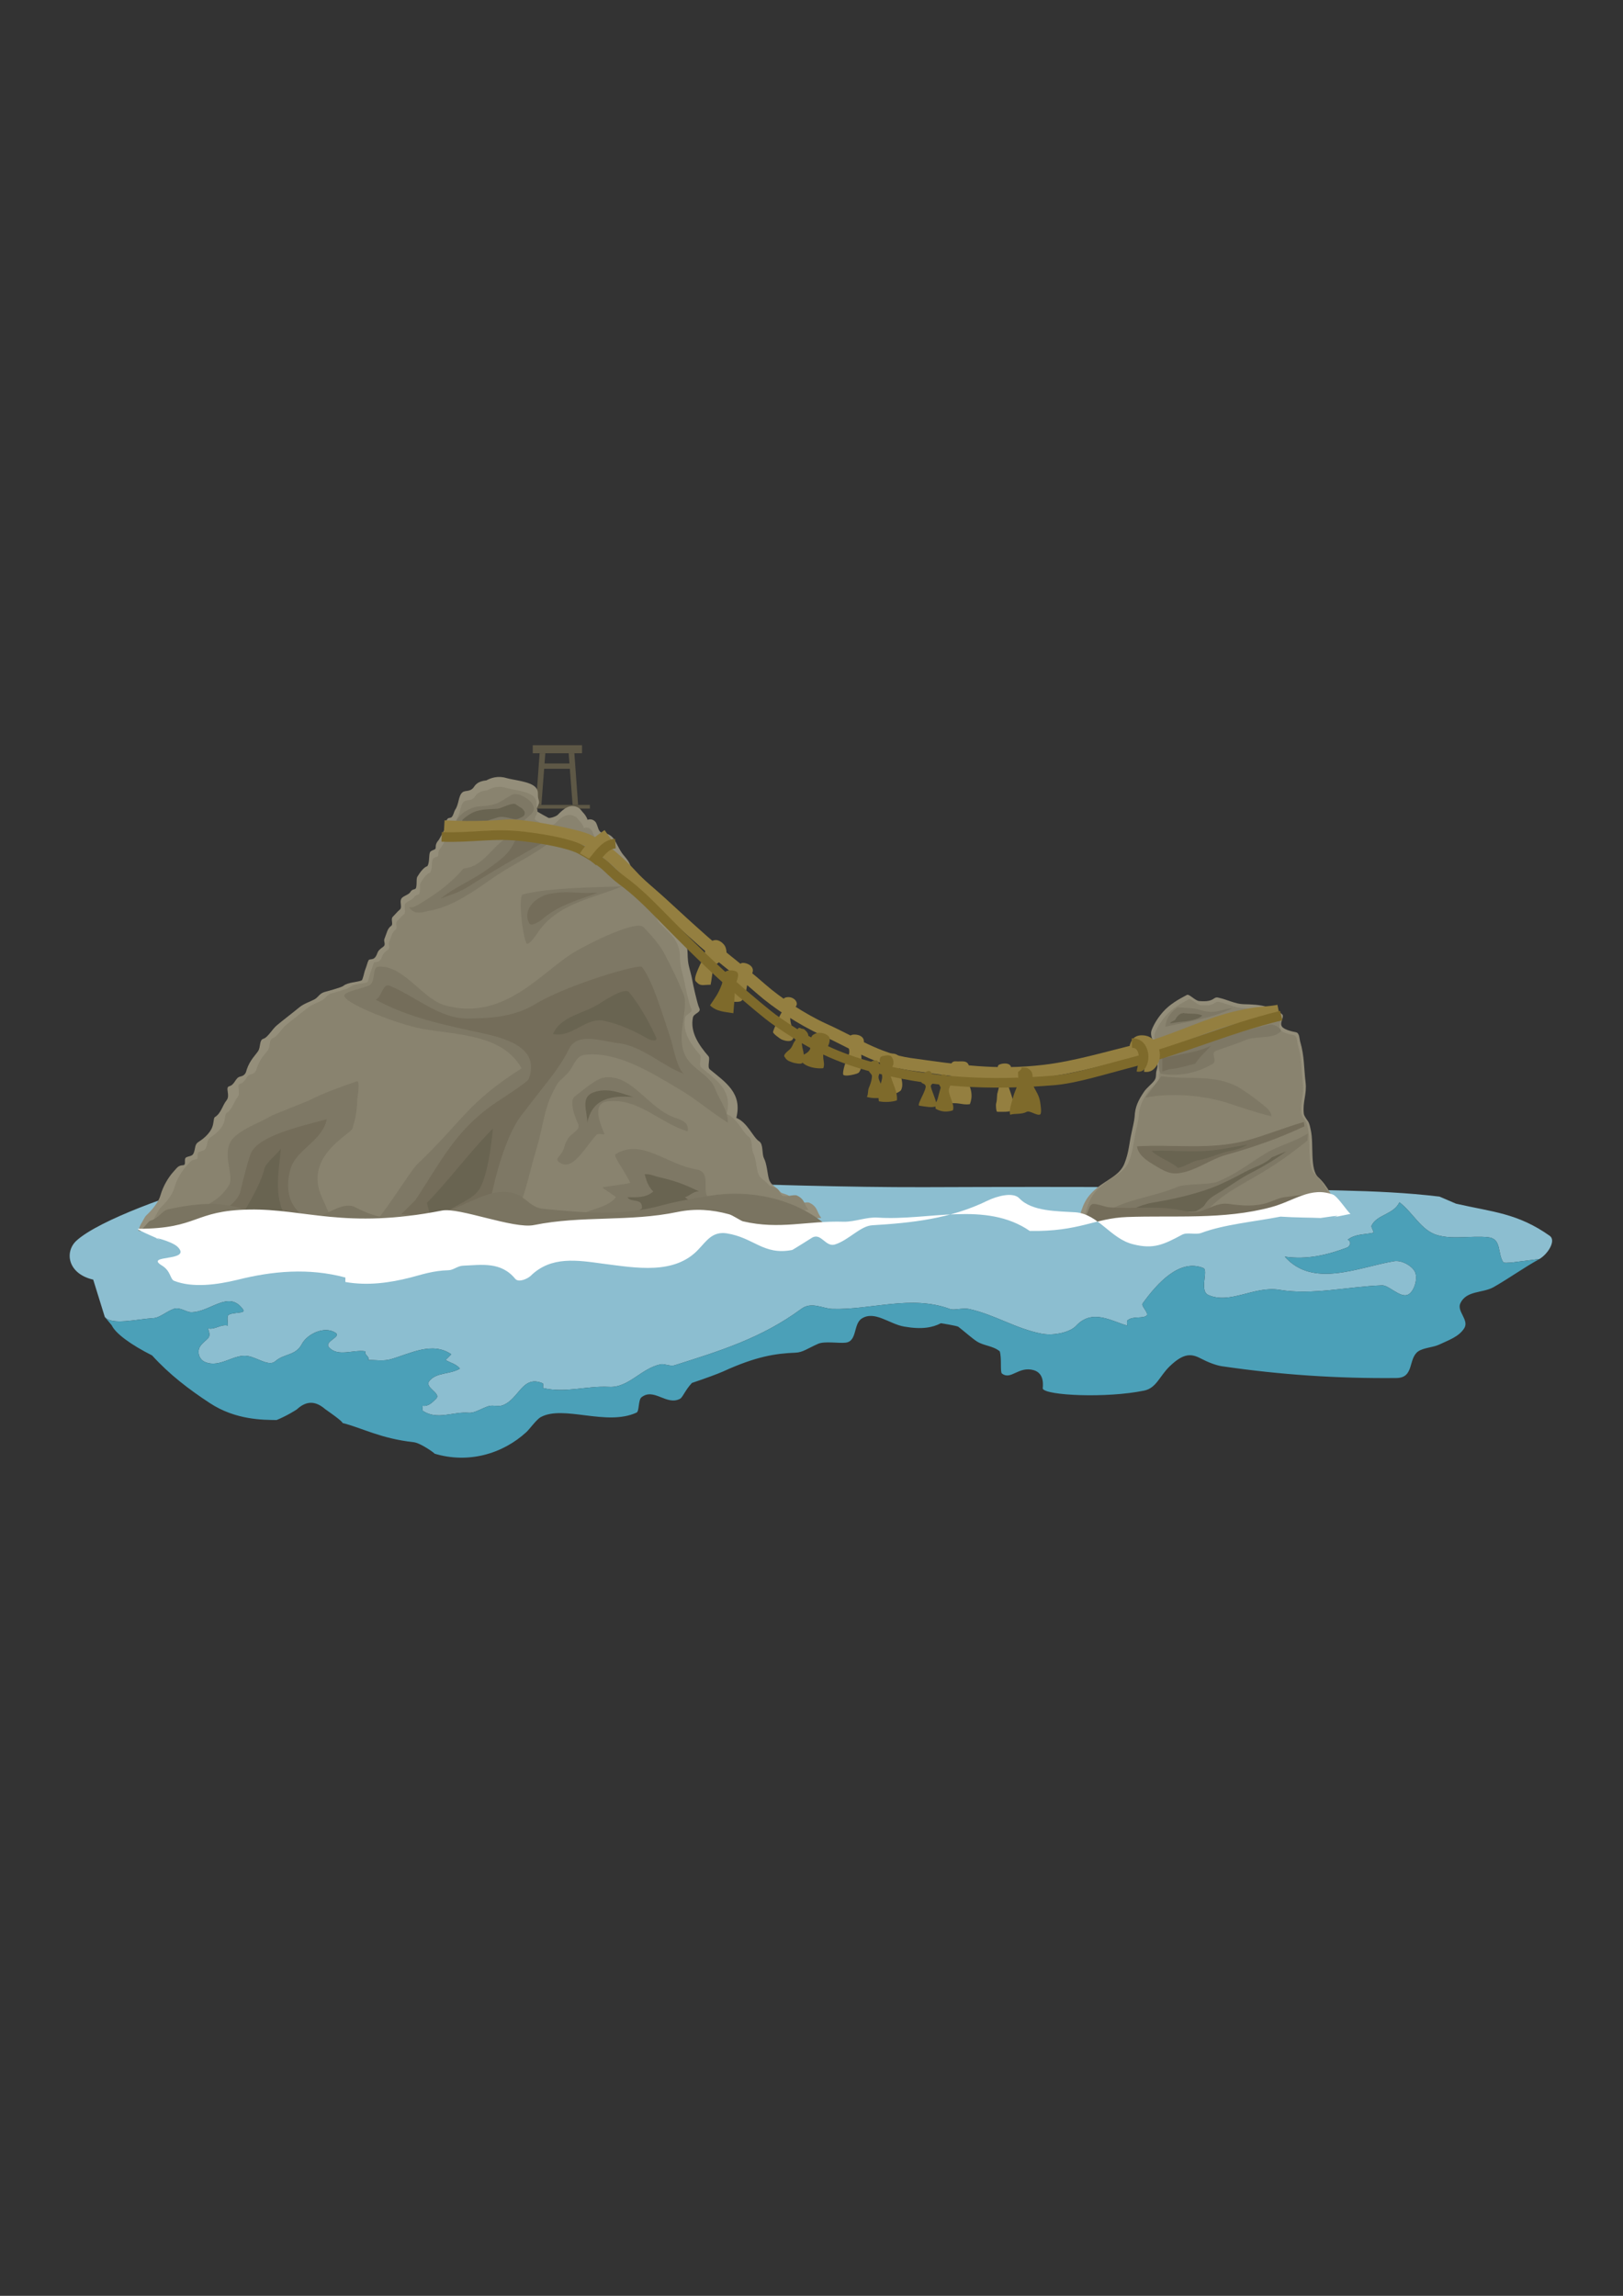 <?xml version="1.0" encoding="utf-8"?>
<!-- Created by UniConvertor 2.0rc4 (https://sk1project.net/) -->
<svg xmlns="http://www.w3.org/2000/svg" height="841.89pt" viewBox="0 0 595.276 841.89" width="595.276pt" version="1.1" xmlns:xlink="http://www.w3.org/1999/xlink" id="770f1c11-f610-11ea-9ab3-dcc15c148e23">

<rect x="0" y="0" width="595.276" height="841.89" fill="#333333" stroke="none"/>

<g>
	<g>
		<path style="fill:#8cbed0;" d="M 554.246,462.993 C 553.166,462.993 551.654,463.281 551.294,462.777 549.206,459.537 550.79,454.209 545.822,453.705 539.486,453.057 533.006,454.641 527.102,452.913 521.198,451.185 518.246,444.633 513.278,440.889 511.118,445.425 504.998,445.353 503.054,449.457 502.766,450.033 504.206,451.977 503.702,452.049 500.174,452.841 497.294,452.409 494.342,454.569 496.142,455.649 494.702,457.233 494.198,457.449 486.71,460.257 479.438,461.985 471.23,460.833 481.598,472.497 498.086,464.721 511.262,462.489 513.998,461.985 517.886,464.145 518.966,466.377 520.19,468.897 518.606,474.009 516.158,474.873 513.35,475.809 509.318,471.273 506.942,471.345 494.486,471.777 481.454,475.017 469.358,473.001 460.07,471.417 451.214,478.473 443.15,474.873 439.766,473.289 443.294,465.801 441.35,465.009 432.71,461.481 424.574,470.409 419.102,477.969 418.382,478.977 421.694,481.641 420.47,482.505 418.814,483.657 415.646,482.505 413.558,484.161 413.198,484.377 413.414,485.385 413.414,486.105 407.51,484.449 400.598,479.769 394.622,486.249 392.606,488.409 386.774,489.993 381.95,489.057 372.446,487.185 364.958,482.145 355.598,480.057 353.222,479.481 349.982,480.561 348.542,480.057 334.286,474.729 319.526,480.417 305.27,479.985 301.886,479.913 297.638,477.177 293.894,479.985 279.206,490.785 264.014,495.393 247.454,500.649 245.726,501.153 243.638,500.001 242.342,500.289 235.07,501.801 230.606,509.001 223.334,508.569 215.198,508.137 207.35,510.945 199.214,509.001 199.07,508.929 199.358,507.417 199.07,507.273 191.51,504.105 190.502,512.961 184.382,515.337 182.798,515.913 180.926,515.193 179.27,515.625 176.678,516.417 174.014,518.289 171.926,518.073 166.238,517.569 160.478,520.881 155.15,517.425 154.79,517.209 155.006,516.201 155.006,515.481 157.238,515.913 158.894,513.897 159.902,512.961 162.134,510.873 155.366,508.857 157.526,506.337 160.118,503.169 165.158,504.033 168.686,501.873 167.318,500.145 165.158,499.785 163.43,498.705 164.15,497.985 164.87,497.265 165.518,496.617 158.534,491.865 150.614,496.329 143.414,498.417 140.75,499.209 137.87,498.705 135.062,498.705 135.71,497.337 133.406,496.905 134.054,495.537 129.518,494.817 124.118,497.697 120.734,494.169 118.574,491.937 125.342,490.281 123.11,488.769 118.934,486.033 112.598,489.273 110.726,492.873 108.35,497.265 104.318,496.257 100.934,499.209 98.63,501.225 94.238,497.769 90.854,497.265 85.742,496.401 80.774,501.729 75.302,499.497 72.854,498.561 72.206,495.465 73.43,493.665 75.662,490.569 77.894,491.217 76.238,487.113 78.83,487.761 80.99,485.457 83.582,486.105 83.582,484.665 83.15,482.721 83.798,482.217 85.382,481.065 90.278,481.785 89.198,480.273 83.942,472.713 77.03,481.353 69.974,481.209 68.246,481.137 65.87,479.193 63.71,479.985 61.046,480.921 58.526,483.297 56.222,483.369 50.174,483.729 41.03,486.105 38.438,482.937 L 34.19,469.257 C 24.83,467.097 23.606,459.105 27.998,455.001 36.35,447.297 65.582,437.073 76.238,434.625 76.238,434.625 127.574,434.265 158.246,433.113 213.974,431.025 282.302,435.489 338.75,435.345 399.518,435.129 436.382,435.201 492.182,436.569 504.206,436.857 515.942,437.361 527.966,438.801 L 534.014,441.393 C 547.55,444.489 556.622,444.849 568.43,453.201 570.806,454.929 567.782,459.825 564.614,461.697 L 554.246,462.993 Z" />
		<path style="fill:#4ba0b8;" d="M 564.614,461.697 L 554.246,462.993 C 553.166,462.993 551.654,463.281 551.294,462.777 549.206,459.537 550.79,454.209 545.822,453.705 539.486,453.057 533.006,454.641 527.102,452.913 521.198,451.185 518.246,444.633 513.278,440.889 511.118,445.425 504.998,445.353 503.054,449.457 502.766,450.033 504.206,451.977 503.702,452.049 500.174,452.841 497.294,452.409 494.342,454.569 496.142,455.649 494.702,457.233 494.198,457.449 486.71,460.257 479.438,461.985 471.23,460.833 481.598,472.497 498.086,464.721 511.262,462.489 513.998,461.985 517.886,464.145 518.966,466.377 520.19,468.897 518.606,474.009 516.158,474.873 513.35,475.809 509.318,471.273 506.942,471.345 494.486,471.777 481.454,475.017 469.358,473.001 460.07,471.417 451.214,478.473 443.15,474.873 439.766,473.289 443.294,465.801 441.35,465.009 432.71,461.481 424.574,470.409 419.102,477.969 418.382,478.977 421.694,481.641 420.47,482.505 418.814,483.657 415.646,482.505 413.558,484.161 413.198,484.377 413.414,485.385 413.414,486.105 407.51,484.449 400.598,479.769 394.622,486.249 392.606,488.409 386.774,489.993 381.95,489.057 372.446,487.185 364.958,482.145 355.598,480.057 353.222,479.481 349.982,480.561 348.542,480.057 334.286,474.729 319.526,480.417 305.27,479.985 301.886,479.913 297.638,477.177 293.894,479.985 279.206,490.785 264.014,495.393 247.454,500.649 245.726,501.153 243.638,500.001 242.342,500.289 235.07,501.801 230.606,509.001 223.334,508.569 215.198,508.137 207.35,510.945 199.214,509.001 199.07,508.929 199.358,507.417 199.07,507.273 191.51,504.105 190.502,512.961 184.382,515.337 182.798,515.913 180.926,515.193 179.27,515.625 176.678,516.417 174.014,518.289 171.926,518.073 166.238,517.569 160.478,520.881 155.15,517.425 154.79,517.209 155.006,516.201 155.006,515.481 157.238,515.913 158.894,513.897 159.902,512.961 162.134,510.873 155.366,508.857 157.526,506.337 160.118,503.169 165.158,504.033 168.686,501.873 167.318,500.145 165.158,499.785 163.43,498.705 164.15,497.985 164.87,497.265 165.518,496.617 158.534,491.865 150.614,496.329 143.414,498.417 140.75,499.209 137.87,498.705 135.062,498.705 135.71,497.337 133.406,496.905 134.054,495.537 129.518,494.817 124.118,497.697 120.734,494.169 118.574,491.937 125.342,490.281 123.11,488.769 118.934,486.033 112.598,489.273 110.726,492.873 108.35,497.265 104.318,496.257 100.934,499.209 98.63,501.225 94.238,497.769 90.854,497.265 85.742,496.401 80.774,501.729 75.302,499.497 72.854,498.561 72.206,495.465 73.43,493.665 75.662,490.569 77.894,491.217 76.238,487.113 78.83,487.761 80.99,485.457 83.582,486.105 83.582,484.665 83.15,482.721 83.798,482.217 85.382,481.065 90.278,481.785 89.198,480.273 83.942,472.713 77.03,481.353 69.974,481.209 68.246,481.137 65.87,479.193 63.71,479.985 61.046,480.921 58.526,483.297 56.222,483.369 50.174,483.729 41.03,486.105 38.438,482.937 L 40.958,485.961 C 42.398,489.057 48.086,493.161 55.79,497.049 62.198,504.105 69.326,509.505 76.886,514.473 86.462,520.809 96.686,520.665 101.438,520.737 105.038,519.297 108.566,517.065 108.854,516.849 112.886,513.105 116.27,514.185 119.222,516.705 119.582,516.993 125.63,521.097 125.63,521.817 132.974,523.689 139.526,527.505 151.766,528.873 154.358,529.161 159.974,533.265 159.326,533.049 171.638,536.793 184.238,533.265 193.094,525.129 194.246,524.049 196.838,520.449 198.35,519.657 206.702,515.121 222.47,523.113 233.486,518.001 234.494,517.569 234.062,513.321 235.286,512.385 239.894,508.785 244.43,515.553 249.398,512.961 250.406,512.457 251.27,509.793 253.79,507.129 258.326,505.617 263.222,503.817 265.166,502.953 277.262,497.409 284.462,496.329 291.662,496.041 294.398,495.969 296.126,494.529 300.014,492.801 302.39,491.721 307.574,492.657 310.094,492.369 314.486,491.937 312.902,485.529 316.07,483.513 320.822,480.489 326.15,485.529 331.622,486.465 338.102,487.617 342.062,486.825 345.086,485.241 345.23,485.241 350.99,486.177 351.494,486.537 353.654,488.193 356.534,490.785 358.334,491.937 360.998,493.593 364.094,493.449 366.686,495.537 367.478,498.129 366.758,503.097 367.478,503.673 370.79,506.265 373.526,500.865 379.142,502.449 383.318,503.673 382.454,508.497 382.454,509.217 383.39,511.737 405.782,512.817 419.678,509.937 424.142,509.001 425.294,504.609 429.038,501.009 434.15,496.113 436.958,496.329 440.486,498.201 442.934,499.497 446.102,500.721 448.19,501.009 469.79,504.177 490.742,505.545 512.198,505.329 518.822,505.257 516.374,498.201 520.19,495.537 522.278,494.169 525.446,494.169 527.822,493.089 531.134,491.505 535.166,490.209 537.11,486.969 538.838,483.945 534.158,480.777 535.67,477.825 537.902,473.217 543.734,474.225 547.694,472.065 553.526,468.753 558.638,465.009 564.614,461.697 L 564.614,461.697 Z" />
	</g>
	<g>
		<path style="fill:#948e7a;" d="M 395.414,448.161 C 397.07,441.681 398.15,439.161 402.326,435.633 405.926,432.609 410.678,431.025 412.406,426.705 414.062,422.529 414.062,419.721 415.07,415.185 415.286,414.177 416.078,410.793 416.15,409.569 416.294,405.897 417.446,403.521 419.75,400.137 420.614,398.913 422.63,397.329 423.422,396.177 424.286,394.953 423.782,393.945 424.214,392.505 424.862,390.633 424.358,388.617 424.502,386.745 424.718,383.865 421.262,380.625 422.414,377.673 423.35,375.297 424.862,372.993 426.518,371.121 428.894,368.385 432.134,366.513 435.302,364.857 436.166,364.353 438.254,366.945 439.838,367.089 445.814,367.593 444.734,365.289 446.966,365.865 450.206,366.585 453.086,368.169 456.038,368.241 459.062,368.313 462.086,368.385 465.398,369.393 466.91,369.825 468.926,370.833 470.222,371.913 471.23,372.777 469.43,374.649 470.006,376.089 470.438,377.385 473.318,378.177 475.334,378.537 476.702,378.825 476.558,381.057 476.918,382.137 478.43,387.249 478.214,391.569 478.862,396.969 479.366,401.361 477.71,404.025 478.214,408.417 478.358,409.281 479.078,410.217 479.726,411.153 480.302,412.017 480.518,413.241 480.806,414.609 481.886,419.649 480.374,428.793 483.47,431.673 486.422,434.265 490.022,440.169 490.238,444.489 L 395.414,448.161 Z" />
		<path style="fill:#89836f;" d="M 397.718,446.433 C 399.302,440.241 400.382,437.865 404.414,434.481 407.87,431.529 412.406,430.017 414.062,425.913 415.646,421.881 415.646,419.217 416.582,414.825 416.798,413.817 417.59,410.577 417.662,409.425 417.806,405.897 418.886,403.593 421.118,400.353 421.91,399.201 423.854,397.689 424.646,396.537 425.438,395.385 424.934,394.377 425.438,393.009 426.014,391.281 425.51,389.337 425.654,387.465 425.87,384.729 422.558,381.561 423.638,378.753 424.574,376.521 426.014,374.289 427.598,372.489 429.902,369.825 432.998,368.025 436.022,366.441 436.886,366.009 438.902,368.457 440.414,368.601 446.102,369.105 445.094,366.945 447.254,367.449 450.35,368.169 453.158,369.609 455.966,369.681 458.846,369.753 461.798,369.825 464.966,370.833 466.406,371.265 468.35,372.201 469.574,373.281 470.51,374.073 468.854,375.873 469.358,377.241 469.79,378.537 472.598,379.257 474.542,379.617 475.838,379.833 475.694,382.065 475.982,383.073 477.494,387.969 477.278,392.073 477.854,397.329 478.358,401.577 476.774,404.097 477.278,408.273 477.35,409.137 478.07,410.001 478.718,410.937 479.294,411.729 479.51,412.953 479.798,414.249 480.806,419.073 479.294,427.929 482.318,430.593 485.126,433.113 488.582,438.801 488.798,442.905 L 397.718,446.433 Z" />
		<path style="fill:#7e7865;" d="M 436.382,369.681 C 439.622,369.825 440.63,370.833 443.798,371.049 446.606,371.265 449.27,369.825 452.15,369.681 444.374,373.497 435.806,374.577 427.454,376.521 427.67,372.633 430.334,370.617 431.918,369.393 431.774,369.393 436.598,369.681 436.382,369.681 L 436.382,369.681 Z" />
		<path style="fill:#696451;" d="M 433.934,371.625 C 432.998,371.481 432.422,372.129 431.846,372.705 431.558,372.993 431.342,373.353 431.198,373.713 430.838,374.505 429.614,374.361 429.182,375.297 432.854,374.505 436.742,374.793 440.126,373.065 440.27,372.921 441.134,372.417 440.918,372.345 438.686,371.409 436.094,371.985 433.646,371.409 433.718,371.481 433.862,371.553 433.934,371.625 L 433.934,371.625 Z" />
		<path style="fill:#7e7865;" d="M 468.494,375.225 C 456.686,377.025 445.598,382.641 433.286,382.497 430.334,382.425 426.446,384.657 425.438,387.033 424.718,388.833 424.718,393.585 426.014,393.801 432.206,394.809 438.83,393.585 444.662,390.201 446.75,388.977 443.798,386.241 445.958,385.377 449.414,384.009 452.942,383.073 456.398,381.561 460.79,379.617 466.262,381.273 469.646,378.393 470.654,377.529 467.63,375.513 465.83,375.729 L 468.494,375.225 Z" />
		<path style="fill:#7e7865;" d="M 420.11,402.513 C 429.326,400.713 441.206,401.577 449.99,404.385 455.534,406.185 460.646,407.985 466.334,409.353 466.262,406.833 462.734,404.889 460.358,402.873 459.278,402.009 455.678,399.561 454.742,398.985 445.814,393.729 435.518,396.033 425.942,394.665 L 420.11,402.513 Z" />
		<path style="fill:#746d5a;" d="M 478.214,411.441 C 471.158,413.457 463.67,416.553 456.758,418.353 443.51,421.737 430.262,419.577 417.014,420.369 417.446,423.681 421.046,425.841 422.918,426.993 427.382,429.729 429.398,430.809 433.214,430.089 439.262,428.937 443.798,425.193 449.558,423.537 459.638,420.729 469.142,417.417 478.43,413.025 L 478.214,411.441 Z" />
		<path style="fill:#7e7865;" d="M 479.726,415.617 C 475.622,418.353 468.854,420.225 464.678,422.673 457.406,427.065 454.238,430.089 446.606,433.329 443.654,434.553 434.726,433.977 431.774,435.273 423.35,438.801 415.286,439.377 407.078,443.553 406.718,443.769 404.846,445.713 404.63,446.289 410.606,446.721 417.734,444.489 423.854,445.353 428.39,446.073 432.134,447.153 436.67,446.649 438.83,446.433 442.07,444.345 443.726,442.833 448.838,437.865 452.87,435.849 461.15,431.025 468.134,426.993 473.462,423.105 479.51,418.281 L 479.726,415.617 Z" />
		<path style="fill:#746d5a;" d="M 426.302,387.393 C 427.166,387.897 428.102,387.753 428.894,387.537 432.926,386.601 436.814,386.097 440.702,384.873 441.854,384.513 443.006,384.009 444.158,383.505 442.214,385.665 439.982,387.537 438.398,390.057 434.294,391.065 432.854,391.641 428.678,392.145 428.75,392.145 426.23,392.937 426.302,392.937 L 426.302,387.393 Z" />
		<path style="fill:#696451;" d="M 448.046,421.377 C 439.262,422.961 430.91,421.665 422.342,422.025 425.222,424.761 429.11,425.697 432.062,428.289 434.87,427.785 437.03,425.841 439.766,425.409 444.086,424.617 447.542,422.673 451.79,421.953 452.51,421.809 455.966,420.873 457.55,419.721 457.55,419.721 451.286,420.873 448.046,421.377 L 448.046,421.377 Z" />
		<path style="fill:#696451;" d="M 466.478,424.401 C 463.742,427.065 459.998,427.929 456.686,429.729 451.862,432.321 447.254,434.697 442.07,436.425 435.662,438.513 429.398,439.953 422.63,441.033 420.254,441.465 418.022,442.257 415.79,443.265 420.182,443.481 424.502,442.977 428.966,443.481 432.134,443.841 435.158,444.633 438.398,444.201 438.974,444.129 441.422,442.617 441.782,441.969 443.294,439.377 444.95,438.657 447.902,436.857 452.078,434.265 455.03,432.033 459.278,429.873 463.382,427.785 467.99,424.977 471.734,422.241 L 466.478,424.401 Z" />
		<path style="fill:#746d5a;" d="M 396.998,448.161 C 397.574,447.657 397.142,446.361 397.718,446.145 399.302,445.353 399.158,442.257 400.526,441.609 401.678,441.105 405.134,442.545 406.502,442.689 416.222,443.553 425.654,441.681 435.374,444.345 440.99,445.857 445.022,440.673 450.566,441.465 455.678,442.185 460.574,442.545 465.182,440.961 467.126,440.313 469.214,439.233 471.158,439.017 476.198,438.369 481.886,437.289 486.854,439.233 487.862,439.593 488.654,442.617 490.022,444.993 L 396.998,448.161 Z" />
	</g>
	<g>
		<path style="fill:#5e5846;" d="M 216.35,296.529 L 216.35,295.161 192.374,295.161 192.374,296.529 216.35,296.529 Z" />
		<path style="fill:#5e5846;" d="M 197.918,276.225 L 196.55,295.161 198.566,295.161 200.006,276.225 197.918,276.225 Z" />
		<path style="fill:#5e5846;" d="M 213.47,276.225 L 213.47,273.273 195.398,273.273 195.398,276.225 213.47,276.225 Z" />
		<path style="fill:#5e5846;" d="M 210.662,276.225 L 212.03,295.161 210.014,295.161 208.574,276.225 210.662,276.225 Z" />
		<path style="fill:#5e5846;" d="M 209.438,281.913 L 209.438,279.969 199.142,279.969 199.142,281.913 209.438,281.913 Z" />
	</g>
	<g>
		<path style="fill:#948e7a;" d="M 301.238,446.649 C 299.51,444.489 300.014,442.617 296.99,441.105 295.622,440.385 292.094,442.185 290.942,440.745 290.654,440.457 289.934,439.161 289.718,438.801 288.998,437.937 286.766,437.721 286.334,437.217 284.318,434.841 282.662,434.625 282.014,432.321 281.438,430.305 281.294,426.849 280.214,424.761 279.35,423.033 280.07,419.649 278.486,418.569 276.182,417.129 274.238,411.657 270.062,409.929 272.366,400.857 266.102,396.897 260.342,392.145 259.262,391.281 260.63,388.185 259.838,387.321 256.31,383.217 253.07,378.537 254.15,373.137 254.438,371.553 257.39,371.337 256.454,369.609 255.734,368.169 254.078,360.537 253.862,359.169 253.646,357.801 253.07,356.073 252.566,353.841 251.702,349.305 253.07,347.721 250.19,343.113 249.326,341.673 245.798,338.361 244.574,337.137 243.062,335.553 242.774,333.105 241.046,331.521 240.038,330.513 238.67,328.785 236.87,327.489 235.574,326.481 233.846,325.689 233.198,324.681 232.406,323.601 232.622,322.305 233.126,320.145 233.342,319.137 231.47,318.201 231.254,317.553 230.75,315.969 229.886,315.033 228.95,313.881 227.582,312.369 226.718,310.353 225.638,308.409 224.558,306.393 222.902,305.601 220.814,305.313 219.446,305.169 219.374,303.081 218.582,301.641 218.15,300.993 217.07,300.057 215.414,300.633 215.63,300.489 214.694,298.833 214.118,298.257 213.182,297.321 213.038,296.673 211.958,296.097 209.006,294.585 206.558,296.745 204.614,298.761 203.894,299.481 201.662,300.129 201.158,299.913 199.718,299.121 198.206,298.329 197.054,297.609 195.902,296.961 198.206,295.161 197.63,293.505 196.838,291.273 197.918,290.337 196.406,288.681 194.39,286.521 188.342,286.089 185.678,285.297 182.582,284.361 179.99,285.297 178.406,286.161 174.95,286.521 174.23,288.033 173.654,288.825 172.286,290.481 170.702,289.689 169.622,290.553 168.038,291.849 168.398,294.945 166.886,297.033 166.598,297.465 166.31,298.905 165.734,299.553 165.302,300.057 164.582,299.841 164.294,300.129 162.998,301.281 163.79,303.297 162.278,305.601 161.99,306.033 161.054,307.905 160.838,308.121 159.11,310.065 160.334,311.001 159.398,311.505 158.822,311.793 158.39,311.865 157.958,312.225 157.094,312.801 157.742,316.185 156.734,317.625 155.51,317.985 154.142,319.713 153.062,321.513 152.486,322.449 153.206,325.833 152.126,326.049 150.542,326.409 150.83,326.985 150.038,327.633 148.886,328.497 147.446,328.785 147.086,329.793 146.582,331.089 147.662,332.889 146.51,333.681 145.934,334.113 144.926,335.337 144.062,336.201 143.198,336.993 144.35,338.937 143.486,339.513 142.046,340.521 141.902,342.105 141.038,344.193 140.534,345.273 141.686,346.281 140.606,347.145 140.246,347.433 139.094,348.153 138.662,348.945 138.374,349.377 138.086,350.961 137.006,351.537 136.286,351.897 135.422,351.681 135.206,352.113 134.774,352.833 134.558,354.057 133.982,355.497 133.55,356.505 133.118,359.313 132.614,359.529 131.174,360.177 127.502,360.177 125.918,361.545 125.198,362.121 119.798,363.561 119.006,363.777 117.134,364.353 116.774,365.649 115.406,366.441 113.822,367.305 111.446,368.025 109.79,369.393 107.27,371.481 104.102,373.857 101.51,376.017 99.926,377.313 98.198,380.481 96.614,380.913 95.03,381.345 95.678,383.937 94.67,385.449 93.734,386.889 91.646,388.761 90.494,392.217 90.278,392.865 90.206,394.377 88.046,394.809 86.318,395.169 86.174,397.761 84.086,398.337 82.43,398.769 84.59,401.649 83.078,403.521 81.566,405.393 81.134,408.201 78.83,409.641 78.254,409.929 78.542,411.801 77.678,413.745 76.886,415.401 75.23,417.201 73.07,418.569 71.198,419.649 71.846,420.945 70.982,422.961 70.478,424.041 69.326,423.897 68.318,424.401 67.238,424.977 68.462,427.137 67.238,427.281 65.294,427.425 65.15,428.001 63.566,429.729 61.694,431.817 59.822,434.985 58.886,438.225 58.238,440.673 56.006,443.481 53.774,445.569 52.982,446.289 52.478,447.657 51.758,448.737 51.614,448.953 50.75,450.825 50.75,451.329 L 301.238,446.649 Z" />
		<path style="fill:#89836f;" d="M 56.078,448.233 C 56.078,447.729 56.942,445.929 57.086,445.785 57.734,444.777 58.31,443.409 59.03,442.689 61.118,440.745 63.278,438.009 63.926,435.633 64.79,432.537 66.59,429.513 68.39,427.569 69.974,425.913 70.046,425.337 71.918,425.121 73.07,425.049 71.918,422.961 72.998,422.457 73.934,421.953 75.086,422.097 75.518,421.017 76.31,419.145 75.734,417.921 77.534,416.841 79.55,415.545 81.206,413.745 81.926,412.161 82.718,410.289 82.502,408.561 83.006,408.201 85.238,406.905 85.67,404.169 87.11,402.369 88.55,400.569 86.462,397.833 88.118,397.401 90.134,396.825 90.278,394.377 91.862,394.017 93.95,393.585 94.022,392.145 94.238,391.569 95.39,388.185 97.334,386.385 98.27,385.089 99.206,383.649 98.63,381.129 100.07,380.697 101.582,380.265 103.31,377.241 104.822,375.945 107.27,373.929 110.294,371.625 112.742,369.681 114.326,368.313 116.63,367.665 118.142,366.801 119.51,366.009 119.798,364.785 121.598,364.281 122.318,364.065 127.502,362.697 128.222,362.049 129.734,360.753 133.262,360.753 134.702,360.177 135.134,359.961 135.566,357.225 135.998,356.289 136.574,354.921 136.718,353.769 137.15,353.049 137.366,352.617 138.23,352.905 138.878,352.545 139.886,351.969 140.174,350.457 140.462,350.025 140.894,349.233 141.974,348.585 142.262,348.297 143.342,347.505 142.262,346.497 142.694,345.489 143.558,343.473 143.702,341.961 145.07,340.953 145.934,340.377 144.854,338.577 145.646,337.785 146.51,336.921 147.446,335.769 148.022,335.409 149.102,334.617 148.094,332.889 148.526,331.665 148.886,330.657 150.254,330.441 151.334,329.577 152.126,329.001 151.838,328.425 153.35,328.065 154.43,327.849 153.71,324.537 154.286,323.745 155.294,321.945 156.662,320.289 157.742,320.001 158.75,318.561 158.102,315.393 158.966,314.745 159.398,314.457 159.83,314.313 160.406,314.097 161.27,313.665 160.046,312.729 161.702,310.857 161.99,310.641 162.854,308.841 163.142,308.409 164.582,306.177 163.79,304.305 165.014,303.153 165.302,302.865 166.022,303.081 166.454,302.649 166.958,302.001 167.246,300.633 167.534,300.201 168.974,298.185 168.686,295.233 170.198,293.937 171.206,293.145 172.718,293.865 174.014,292.353 174.59,291.561 175.31,290.121 178.622,289.833 180.134,288.969 182.654,288.033 185.534,288.897 188.126,289.689 193.958,290.121 195.83,292.209 197.342,293.793 196.334,294.657 197.054,296.817 197.558,298.401 195.398,300.129 196.478,300.777 197.558,301.425 198.998,302.217 200.366,302.937 200.87,303.225 203.03,302.577 203.75,301.857 205.55,299.913 207.926,297.897 210.734,299.337 211.814,299.841 211.958,300.489 212.894,301.425 213.398,301.929 214.334,303.513 214.118,303.657 215.702,303.081 216.782,304.017 217.142,304.665 217.862,306.033 218.006,307.977 219.302,308.193 221.318,308.409 222.902,309.201 223.91,311.073 224.918,312.945 225.782,314.961 227.078,316.401 228.014,317.481 228.806,318.345 229.31,319.857 229.526,320.505 231.326,321.369 231.038,322.377 230.606,324.465 230.462,325.689 231.182,326.769 231.758,327.705 233.486,328.425 234.71,329.433 236.366,330.657 237.734,332.313 238.742,333.249 240.326,334.833 240.614,337.209 242.126,338.721 243.278,339.873 246.662,343.041 247.454,344.409 250.19,348.873 248.894,350.313 249.758,354.705 250.19,356.865 250.766,358.521 250.982,359.817 251.198,361.185 252.782,368.457 253.502,369.825 254.366,371.481 251.558,371.697 251.27,373.209 250.262,378.465 253.286,382.929 256.742,386.817 257.462,387.681 256.166,390.633 257.246,391.497 262.718,396.033 268.766,399.777 266.534,408.489 270.566,410.217 272.438,415.401 274.598,416.841 276.11,417.849 275.462,421.089 276.254,422.817 277.262,424.761 277.406,428.073 277.982,430.017 278.63,432.249 280.214,432.465 282.158,434.697 282.59,435.201 284.678,435.345 285.398,436.209 285.614,436.569 286.334,437.793 286.55,438.081 287.702,439.449 291.086,437.793 292.382,438.441 295.334,439.881 294.83,441.681 296.558,443.697 L 56.078,448.233 Z" />
		<path style="fill:#7e7865;" d="M 187.694,291.489 C 182.726,294.225 182.942,295.305 175.598,295.737 171.422,295.953 164.87,300.849 168.038,304.161 171.854,308.841 182.078,297.681 191.294,301.929 193.67,298.905 197.198,298.113 195.254,294.801 194.246,293.073 189.998,290.265 187.694,291.489 L 187.694,291.489 Z" />
		<path style="fill:#696451;" d="M 188.774,294.801 C 187.55,294.441 183.806,296.385 182.726,296.529 181.286,296.745 177.686,296.529 174.662,297.465 172.862,298.041 170.846,299.481 169.982,300.273 169.478,300.705 169.406,301.065 169.694,302.145 169.694,302.145 170.774,304.089 171.638,303.801 174.158,303.153 177.326,301.497 179.702,300.633 180.062,300.489 181.934,299.985 182.438,299.769 185.174,298.905 188.342,300.849 189.782,300.345 191.654,299.553 192.806,299.337 192.374,297.537 192.374,297.609 191.582,296.457 191.294,296.313 190.214,295.809 189.278,294.873 188.774,294.801 L 188.774,294.801 Z" />
		<path style="fill:#7e7865;" d="M 150.038,332.673 C 151.19,332.961 152.342,332.385 153.062,331.953 159.47,328.209 165.23,324.105 169.982,318.489 178.622,317.769 181.286,307.545 189.494,305.745 193.814,304.809 198.422,304.377 202.454,306.609 202.814,306.753 202.814,308.121 202.454,308.337 194.822,314.169 188.27,316.761 180.71,322.017 173.87,326.769 166.094,332.385 157.886,333.897 155.366,334.329 152.126,335.913 150.038,332.673 L 150.038,332.673 Z" />
		<path style="fill:#7e7865;" d="M 228.086,325.041 C 218.222,325.401 201.59,325.473 191.726,327.993 190.358,328.353 191.006,339.801 192.95,345.705 193.454,347.361 196.262,343.473 196.91,342.465 204.254,331.161 217.43,329.577 228.086,325.041 L 228.086,325.041 Z" />
		<path style="fill:#7e7865;" d="M 187.046,449.529 C 192.95,438.729 193.094,433.545 196.91,420.801 199.646,411.441 199.43,405.753 204.47,397.401 205.406,395.961 207.638,394.449 208.934,392.649 210.662,390.273 211.454,387.177 214.406,386.817 226.214,385.377 238.814,393.297 248.534,399.057 255.95,403.449 259.262,406.761 266.966,411.729 267.038,407.049 263.87,403.449 262.286,399.273 260.414,394.233 254.078,392.217 251.486,387.393 247.598,380.049 252.854,369.753 250.694,364.569 248.246,358.593 246.518,355.209 243.926,350.169 242.126,346.569 238.67,342.681 235.934,339.945 233.342,337.425 216.782,345.489 210.734,349.089 198.566,356.361 184.958,374.721 163.214,368.673 154.934,366.369 148.022,353.769 138.734,354.489 136.286,354.705 138.086,360.393 135.134,361.473 131.39,362.913 125.63,363.777 126.35,365.433 127.718,368.529 146.15,375.657 154.646,377.241 167.678,379.545 184.382,379.257 191.294,391.785 171.422,404.385 169.91,410.865 152.99,426.993 150.254,429.585 139.454,447.801 135.71,449.745 135.062,450.105 135.71,450.825 136.646,450.537 L 187.046,449.529 Z" />
		<path style="fill:#746d5a;" d="M 147.158,445.281 C 146.798,445.641 152.774,439.665 152.414,440.025 161.558,426.201 166.958,414.681 181.07,404.889 182.654,403.737 193.382,396.969 193.886,395.745 197.99,385.017 187.334,381.129 177.254,378.969 162.062,375.657 150.11,373.209 137.726,366.585 139.814,366.153 140.318,360.393 142.91,361.473 152.486,365.433 161.126,373.497 171.35,373.497 179.846,373.497 188.702,372.849 196.262,368.241 208.43,360.897 234.566,353.409 235.43,354.561 239.318,359.601 242.342,369.969 246.086,381.201 246.734,383.145 248.534,393.081 251.198,393.873 243.782,391.569 236.006,383.721 227.006,382.569 220.238,381.705 211.67,378.465 208.646,384.729 206.63,388.905 203.678,393.081 200.582,396.969 197.558,400.857 193.598,405.897 191.078,409.209 184.67,417.705 180.134,436.569 178.694,447.369 L 147.158,445.281 Z" />
		<path style="fill:#696451;" d="M 240.542,380.193 C 237.23,372.921 232.91,366.225 230.606,363.777 229.094,362.121 222.326,366.441 220.094,367.881 213.902,371.913 205.838,372.417 202.814,379.185 210.014,380.625 214.838,372.849 221.678,374.361 227.366,375.657 232.406,377.889 237.734,380.985 238.094,381.201 241.622,382.497 240.542,380.193 L 240.542,380.193 Z" />
		<path style="fill:#696451;" d="M 156.59,441.105 C 164.726,432.753 171.134,423.753 180.782,413.817 180.206,420.369 178.838,430.161 176.318,435.201 174.302,439.089 170.558,440.313 165.158,443.481 163.142,444.705 159.254,446.577 158.678,449.529 L 156.59,441.105 Z" />
		<path style="fill:#7e7865;" d="M 271.142,446.361 C 267.83,441.969 261.494,442.689 259.334,438.585 257.75,435.705 260.774,429.657 255.302,428.793 244.574,427.137 235.43,417.273 225.782,423.249 224.774,423.897 228.806,428.865 231.182,433.761 229.094,434.337 225.062,434.697 221.174,435.345 220.382,435.489 224.126,437.505 225.926,439.017 222.902,442.761 217.646,443.049 213.326,445.281 L 271.142,446.361 Z" />
		<path style="fill:#7e7865;" d="M 121.958,451.617 C 122.246,446.721 119.006,441.825 117.494,437.649 112.238,423.465 128.726,415.905 129.302,413.745 130.166,410.649 130.958,407.985 131.03,403.161 131.318,401.217 132.11,396.105 130.814,396.537 123.902,398.985 119.078,400.641 113.246,403.593 L 99.998,408.921 C 94.742,412.017 90.566,413.097 86.462,416.481 80.126,421.665 86.318,430.881 83.942,434.697 79.19,442.329 74.078,440.673 67.31,449.529 L 121.958,451.617 Z" />
		<path style="fill:#7e7865;" d="M 208.07,418.065 C 208.934,415.617 213.254,414.681 211.958,411.945 210.302,408.417 208.934,403.521 210.806,402.081 214.262,399.489 218.654,395.457 221.894,395.097 232.046,394.017 237.662,406.545 247.886,410.001 249.686,410.649 252.854,411.513 252.206,414.897 241.91,411.801 234.134,402.513 222.83,403.881 216.998,404.601 220.022,411.801 221.75,415.977 220.67,415.977 219.302,415.617 218.798,416.121 214.766,420.441 210.23,429.369 205.55,426.489 202.598,424.689 206.27,424.329 207.062,420.153 207.062,420.873 207.062,419.433 208.07,418.065 L 208.07,418.065 Z" />
		<path style="fill:#746d5a;" d="M 76.742,448.449 C 79.406,445.065 87.038,441.681 88.19,436.857 89.342,431.817 91.142,424.905 92.15,422.673 95.03,416.553 109.79,413.097 119.87,410.433 118.142,418.569 108.782,421.305 106.55,428.649 105.326,432.897 105.11,437.937 107.558,441.969 109.79,445.569 114.326,447.729 114.614,452.625 L 76.742,448.449 Z" />
		<path style="fill:#696451;" d="M 230.174,445.281 C 232.694,445.065 233.63,444.345 235.43,443.193 235.862,439.017 231.254,441.249 230.174,439.017 233.414,439.089 236.942,439.305 239.606,436.929 237.374,434.769 236.942,432.105 236.438,430.593 238.31,430.449 239.966,431.241 241.694,431.673 247.598,433.041 250.478,434.049 256.454,436.929 254.294,436.713 252.998,438.585 251.198,439.017 254.222,441.249 256.67,444.417 260.63,445.281 L 230.174,445.281 Z" />
		<path style="fill:#696451;" d="M 86.246,449.529 C 89.558,444.489 95.75,434.265 96.974,428.577 97.478,426.345 101.798,423.177 103.022,421.161 102.158,431.025 99.926,439.881 106.19,448.449 L 86.246,449.529 Z" />
		<path style="fill:#696451;" d="M 215.414,411.729 C 215.414,407.481 212.75,402.369 217.718,400.569 222.614,398.769 227.294,400.641 232.262,402.297 224.486,401.649 217.214,402.657 215.414,411.729 L 215.414,411.729 Z" />
		<path style="fill:#746d5a;" d="M 215.198,327.489 C 209.726,327.345 206.99,326.769 201.59,327.777 196.406,328.785 191.366,333.753 194.174,338.649 194.822,339.801 197.774,338.073 199.286,336.777 204.974,331.881 212.534,329.865 219.158,327.417 218.942,327.273 215.342,327.489 215.198,327.489 L 215.198,327.489 Z" />
		<path style="fill:#746d5a;" d="M 191.798,307.185 C 195.47,307.329 196.262,308.265 199.934,308.553 190.502,313.953 181.502,318.921 171.926,325.041 168.686,327.129 165.158,328.209 161.63,329.505 166.886,325.257 173.078,322.881 178.766,318.777 183.302,315.465 186.686,313.377 188.918,308.265 L 191.798,307.185 Z" />
		<path style="fill:#7a7461;" d="M 51.038,451.401 C 52.838,450.609 54.206,447.873 55.286,447.585 58.238,446.721 59.462,443.985 61.622,443.481 71.126,441.393 80.774,440.313 89.702,443.553 90.494,443.841 92.006,445.497 93.158,445.857 100.646,448.161 108.782,448.737 115.91,446.505 120.878,444.921 126.134,440.457 130.454,442.761 138.158,446.937 146.51,448.089 155.006,446.865 163.43,445.569 170.342,441.033 178.334,438.225 182.078,436.857 187.118,436.569 190.43,438.369 193.31,439.881 195.11,442.833 199.142,443.265 213.758,444.705 228.014,446.001 242.054,442.185 248.102,440.529 254.15,439.521 260.198,438.513 275.102,436.065 291.518,439.449 303.11,449.313 L 51.038,451.401 Z" />
	</g>
	<g>
		<path style="stroke-linejoin:round;stroke:#947f40;stroke-width:4.536;stroke-miterlimit:10.433;fill:none;" d="M 162.926,303.081 C 174.518,303.729 183.878,302.937 185.75,302.793 191.654,302.289 211.31,306.249 215.342,308.049 220.526,310.353 227.438,316.473 231.47,320.937 234.854,324.681 238.742,327.633 242.558,331.161 248.03,336.201 252.566,340.377 258.11,345.273 265.238,351.537 272.006,356.361 279.206,362.697 285.11,367.881 294.182,373.857 302.246,377.529 312.686,382.209 321.83,388.473 333.566,390.201 351.206,392.649 365.03,394.881 383.102,392.721 394.694,391.353 406.358,387.753 417.878,385.017 428.75,382.425 438.902,377.241 449.846,374.001 452.87,373.137 455.822,372.489 459.062,371.913 462.158,371.337 465.974,371.337 468.998,370.689" />
		<path style="fill:#947f40;" d="M 286.694,371.769 C 287.27,369.609 286.262,366.297 288.134,365.793 290.798,365.001 293.318,367.593 291.806,369.177 291.518,369.465 290.006,372.345 289.934,372.417 289.43,375.225 291.23,377.385 290.942,380.553 290.798,381.921 288.998,382.137 286.694,381.201 286.19,380.985 283.022,378.753 283.598,378.321 283.166,378.681 287.414,368.961 286.694,371.769 L 286.694,371.769 Z" />
		<path style="fill:#947f40;" d="M 311.174,384.081 C 310.526,382.929 311.102,380.841 311.966,379.761 312.686,378.897 318.446,379.257 316.43,383.505 315.062,386.457 317.006,390.489 315.134,393.153 314.774,393.657 313.91,393.801 313.19,394.017 311.534,394.449 309.302,394.665 309.23,393.945 309.086,392.433 310.166,389.193 311.246,386.889 311.606,386.169 311.606,385.089 311.174,384.081 L 311.174,384.081 Z" />
		<path style="fill:#947f40;" d="M 348.83,395.241 C 348.974,394.665 348.398,392.001 348.47,391.425 348.758,389.769 349.406,389.121 350.558,389.193 352.502,389.409 355.022,388.473 355.454,391.209 355.67,392.289 353.726,394.161 354.086,394.881 356.534,399.417 356.822,402.009 355.742,404.889 352.79,405.393 351.422,403.881 346.814,404.889 346.958,404.169 346.022,403.737 346.382,403.017 347.894,400.065 347.678,398.409 348.83,395.241 L 348.83,395.241 Z" />
		<path style="fill:#947f40;" d="M 367.046,396.177 C 366.542,395.241 365.318,391.065 366.326,390.489 367.622,389.841 370.07,389.625 370.718,390.993 371.15,391.929 368.99,395.169 369.206,396.177 370.07,399.417 372.014,403.593 372.086,406.977 369.998,407.913 367.838,407.697 365.75,407.697 365.318,407.625 365.246,405.177 365.318,404.889 365.534,403.593 365.534,404.745 365.75,401.145 365.75,401.361 367.046,396.033 367.046,396.177 L 367.046,396.177 Z" />
		<path style="fill:#947f40;" d="M 260.99,345.129 C 263.15,343.977 264.878,345.561 265.67,346.569 266.318,347.361 266.75,349.521 266.246,350.529 265.382,352.329 261.854,353.481 261.566,355.137 261.134,357.657 260.99,359.529 260.63,361.113 257.534,361.113 256.958,361.833 255.158,359.817 254.006,358.593 257.678,352.185 258.254,350.529 259.046,347.793 258.254,346.713 260.99,345.129 L 260.99,345.129 Z" />
		<path style="fill:#947f40;" d="M 269.99,357.297 C 269.702,356.001 270.638,354.129 271.79,353.265 272.726,352.545 278.198,354.129 275.318,357.873 273.374,360.465 274.31,364.857 271.934,367.017 271.502,367.377 270.566,367.377 269.774,367.377 268.118,367.449 265.886,367.161 266.03,366.441 266.174,365.001 267.974,362.049 269.486,360.033 269.99,359.385 270.278,358.305 269.99,357.297 L 269.99,357.297 Z" />
		<path style="fill:#947f40;" d="M 324.854,391.569 C 323.99,390.489 324.134,388.401 324.782,387.177 325.358,386.097 330.974,385.305 329.966,389.913 329.174,393.081 331.91,396.681 330.542,399.633 330.326,400.137 329.534,400.497 328.814,400.857 327.302,401.577 325.214,402.225 324.998,401.577 324.494,400.137 324.926,396.753 325.502,394.305 325.718,393.513 325.502,392.361 324.854,391.569 L 324.854,391.569 Z" />
		<path style="stroke-linejoin:round;stroke:#7e6a2b;stroke-width:3.528;stroke-miterlimit:10.433;fill:none;" d="M 161.99,306.897 C 173.366,307.329 180.782,305.385 192.158,306.753 200.078,307.689 208.718,309.345 212.678,311.361 216.134,313.161 218.87,314.961 221.174,316.761 223.118,318.273 224.99,320.505 228.086,322.809 233.414,326.697 237.734,331.017 242.27,335.625 251.774,345.345 261.422,354.921 271.502,363.633 274.886,366.441 281.078,371.913 284.966,374.577 296.774,382.641 304.91,387.033 318.086,390.777 340.982,397.185 363.23,398.121 386.63,396.177 394.478,395.529 405.422,392.073 412.982,390.129 433.934,384.801 449.198,377.529 469.934,372.417" />
		<path style="stroke-linejoin:round;stroke:#947f40;stroke-width:4.536;stroke-miterlimit:10.433;fill:none;" d="M 416.294,384.513 C 417.014,383.145 416.654,381.561 419.678,381.993 422.774,382.497 424.142,387.321 422.342,389.553 421.622,390.489 421.19,390.993 419.966,390.777" />
		<path style="stroke-linejoin:round;stroke:#947f40;stroke-width:4.536;stroke-miterlimit:10.433;fill:none;" d="M 223.046,306.249 C 219.878,308.481 216.71,310.641 214.694,314.097" />
		<path style="stroke-linejoin:round;stroke:#7e6a2b;stroke-width:3.528;stroke-miterlimit:10.433;fill:none;" d="M 225.71,309.345 C 221.822,309.633 219.59,313.449 217.286,316.185" />
		<path style="stroke-linejoin:round;stroke:#7e6a2b;stroke-width:3.528;stroke-miterlimit:10.433;fill:none;" d="M 415.142,382.497 C 419.246,382.353 419.966,387.177 419.102,389.625 418.598,390.849 418.31,391.425 417.23,391.209" />
		<path style="fill:#7e6a2b;" d="M 264.662,361.185 C 265.022,360.393 265.382,357.441 265.814,356.649 266.318,355.785 268.19,355.569 269.774,356.145 272.078,356.865 269.414,360.969 269.486,362.481 269.486,365.937 269.27,367.881 268.982,371.553 266.03,371.049 262.862,371.049 260.414,368.673 262.214,365.937 263.366,364.641 264.662,361.185 L 264.662,361.185 Z" />
		<path style="fill:#7e6a2b;" d="M 291.734,379.905 C 290.798,379.113 291.59,378.465 292.166,377.961 292.454,377.601 292.742,376.593 293.606,377.025 294.11,377.385 294.758,377.169 295.118,377.601 295.982,378.321 296.774,379.329 296.342,380.409 296.054,381.129 295.046,382.137 294.11,381.993 293.894,384.729 295.766,386.745 294.254,389.769 293.966,390.417 291.23,389.841 290.51,389.553 288.854,388.977 288.422,388.617 287.702,387.465 287.27,386.817 288.71,385.593 289.358,385.089 290.798,383.937 290.582,382.857 291.734,381.489 291.878,381.561 291.662,379.833 291.734,379.905 L 291.734,379.905 Z" />
		<path style="fill:#7e6a2b;" d="M 297.206,384.081 C 297.206,382.641 296.99,380.481 298.142,379.545 300.014,378.105 302.606,378.753 303.902,379.977 304.766,380.841 304.118,383.361 303.182,384.369 300.59,386.961 302.966,389.409 301.958,391.713 298.934,392.073 293.246,390.921 293.318,387.249 295.19,386.745 297.206,385.665 297.206,384.081 L 297.206,384.081 Z" />
		<path style="fill:#7e6a2b;" d="M 319.382,393.729 C 318.23,392.577 318.446,391.641 318.878,390.201 319.166,389.121 320.39,388.905 321.398,388.833 321.902,388.833 322.406,389.769 322.622,390.561 322.982,392.001 322.55,393.729 322.334,394.305 321.542,396.249 324.998,399.345 324.71,402.009 324.566,402.801 319.742,402.945 317.942,402.225 318.59,401.073 318.158,400.065 318.734,398.769 319.166,397.689 319.598,396.609 319.742,395.385 319.814,394.881 319.958,394.305 319.382,393.729 L 319.382,393.729 Z" />
		<path style="fill:#7e6a2b;" d="M 323.486,392.793 C 322.91,391.281 321.902,387.825 323.486,387.321 324.206,387.105 326.222,386.745 326.798,387.321 328.022,388.545 328.166,391.065 326.366,392.001 326.222,395.961 329.39,399.561 328.958,403.521 327.086,404.169 324.35,404.241 322.478,403.881 322.118,403.881 322.262,401.649 322.262,401.145 322.55,398.265 323.198,397.473 323.558,395.169 323.702,394.521 322.622,390.129 322.694,389.337 L 323.486,392.793 Z" />
		<path style="fill:#7e6a2b;" d="M 340.262,392.793 C 337.67,393.729 338.246,395.529 338.03,396.249 337.598,397.617 338.894,396.969 339.47,398.121 340.046,399.417 336.086,405.249 337.166,405.465 340.046,405.897 341.846,406.257 343.358,405.681 344.294,405.249 341.126,398.913 341.414,398.121 341.774,397.257 342.278,397.833 342.278,396.177 342.278,394.737 341.702,392.289 340.262,392.793 L 340.262,392.793 Z" />
		<path style="fill:#7e6a2b;" d="M 345.014,398.841 C 344.726,397.905 342.998,396.393 345.014,394.449 346.382,393.153 348.11,394.953 348.542,396.465 348.758,397.185 348.614,398.049 348.182,398.985 347.246,400.929 350.414,404.889 349.478,407.193 347.102,407.913 345.158,407.697 343.214,406.617 343.07,406.545 343.07,404.529 343.214,404.385 343.79,403.737 344.15,402.081 344.294,401.433 L 345.014,398.841 Z" />
		<path style="fill:#7e6a2b;" d="M 373.454,396.681 C 373.598,395.817 373.382,394.161 373.382,393.297 373.382,392.793 374.822,392.433 374.678,391.425 375.47,391.569 376.334,391.425 376.982,391.785 378.71,392.721 378.998,394.233 378.494,396.177 378.206,397.113 378.998,398.049 379.43,399.057 380.078,400.353 381.014,401.577 381.446,403.809 381.59,404.673 382.238,408.345 381.446,408.705 380.294,409.209 377.63,407.121 376.622,407.697 374.606,408.777 372.374,408.201 370.502,408.777 369.926,407.121 371.294,403.593 371.654,402.081 372.158,400.209 373.238,398.409 373.454,396.681 L 373.454,396.681 Z" />
	</g>
	<path style="fill:#ffffff;" d="M 58.31,454.497 C 54.35,453.057 62.99,455.073 65.15,457.233 70.694,462.777 52.622,459.969 59.39,464.073 62.702,466.089 62.342,469.041 63.854,469.689 70.694,472.353 79.55,471.129 87.038,469.329 99.926,466.089 113.174,464.865 126.638,468.465 126.782,468.465 126.566,470.049 126.71,470.121 134.918,471.561 142.982,470.409 150.614,468.465 154.502,467.457 158.822,465.945 164.51,465.801 166.166,465.801 167.894,464.217 169.766,464.145 176.678,463.857 183.734,462.561 188.99,468.969 190.214,470.409 193.454,468.969 194.606,467.889 202.166,460.473 211.742,462.129 221.318,463.425 233.27,464.937 247.454,467.601 256.238,458.097 259.19,455.001 261.278,451.545 266.462,452.265 276.614,453.849 279.926,460.401 290.51,458.385 290.726,458.385 297.638,453.993 297.998,453.777 301.238,452.121 302.822,457.377 306.206,456.369 311.318,454.785 315.566,449.529 319.958,449.313 334.358,448.449 348.614,446.937 362.15,440.313 365.75,438.585 371.582,437.001 373.886,439.449 378.494,444.345 388.142,444.129 394.478,444.561 402.902,445.209 407.294,454.281 415.646,456.297 423.062,458.169 426.734,456.441 433.574,452.769 435.518,451.761 438.47,452.913 440.63,452.121 448.838,449.025 459.998,448.017 469.646,446.145 474.758,446.505 481.526,446.505 484.334,446.649 499.094,444.417 480.806,448.089 495.35,445.137 494.486,444.705 490.67,438.801 488.942,438.081 480.734,434.985 474.542,440.457 466.19,442.689 448.694,447.369 430.694,445.641 413.414,446.289 401.39,446.721 396.062,451.689 377.702,451.401 361.574,440.313 340.478,447.729 321.974,446.505 317.798,446.217 313.622,448.089 309.446,448.017 296.126,447.585 286.046,451.041 272.51,447.873 271.79,447.729 268.622,445.569 267.398,445.281 261.134,443.553 254.942,443.121 248.606,444.417 230.678,448.161 213.686,445.641 195.83,449.241 188.414,450.753 168.398,442.689 162.134,443.913 126.566,450.897 111.734,443.193 91.43,443.553 70.838,443.913 72.998,450.537 50.75,450.609 49.022,450.609 60.83,455.361 58.31,454.497 L 58.31,454.497 Z" />
</g>
</svg>